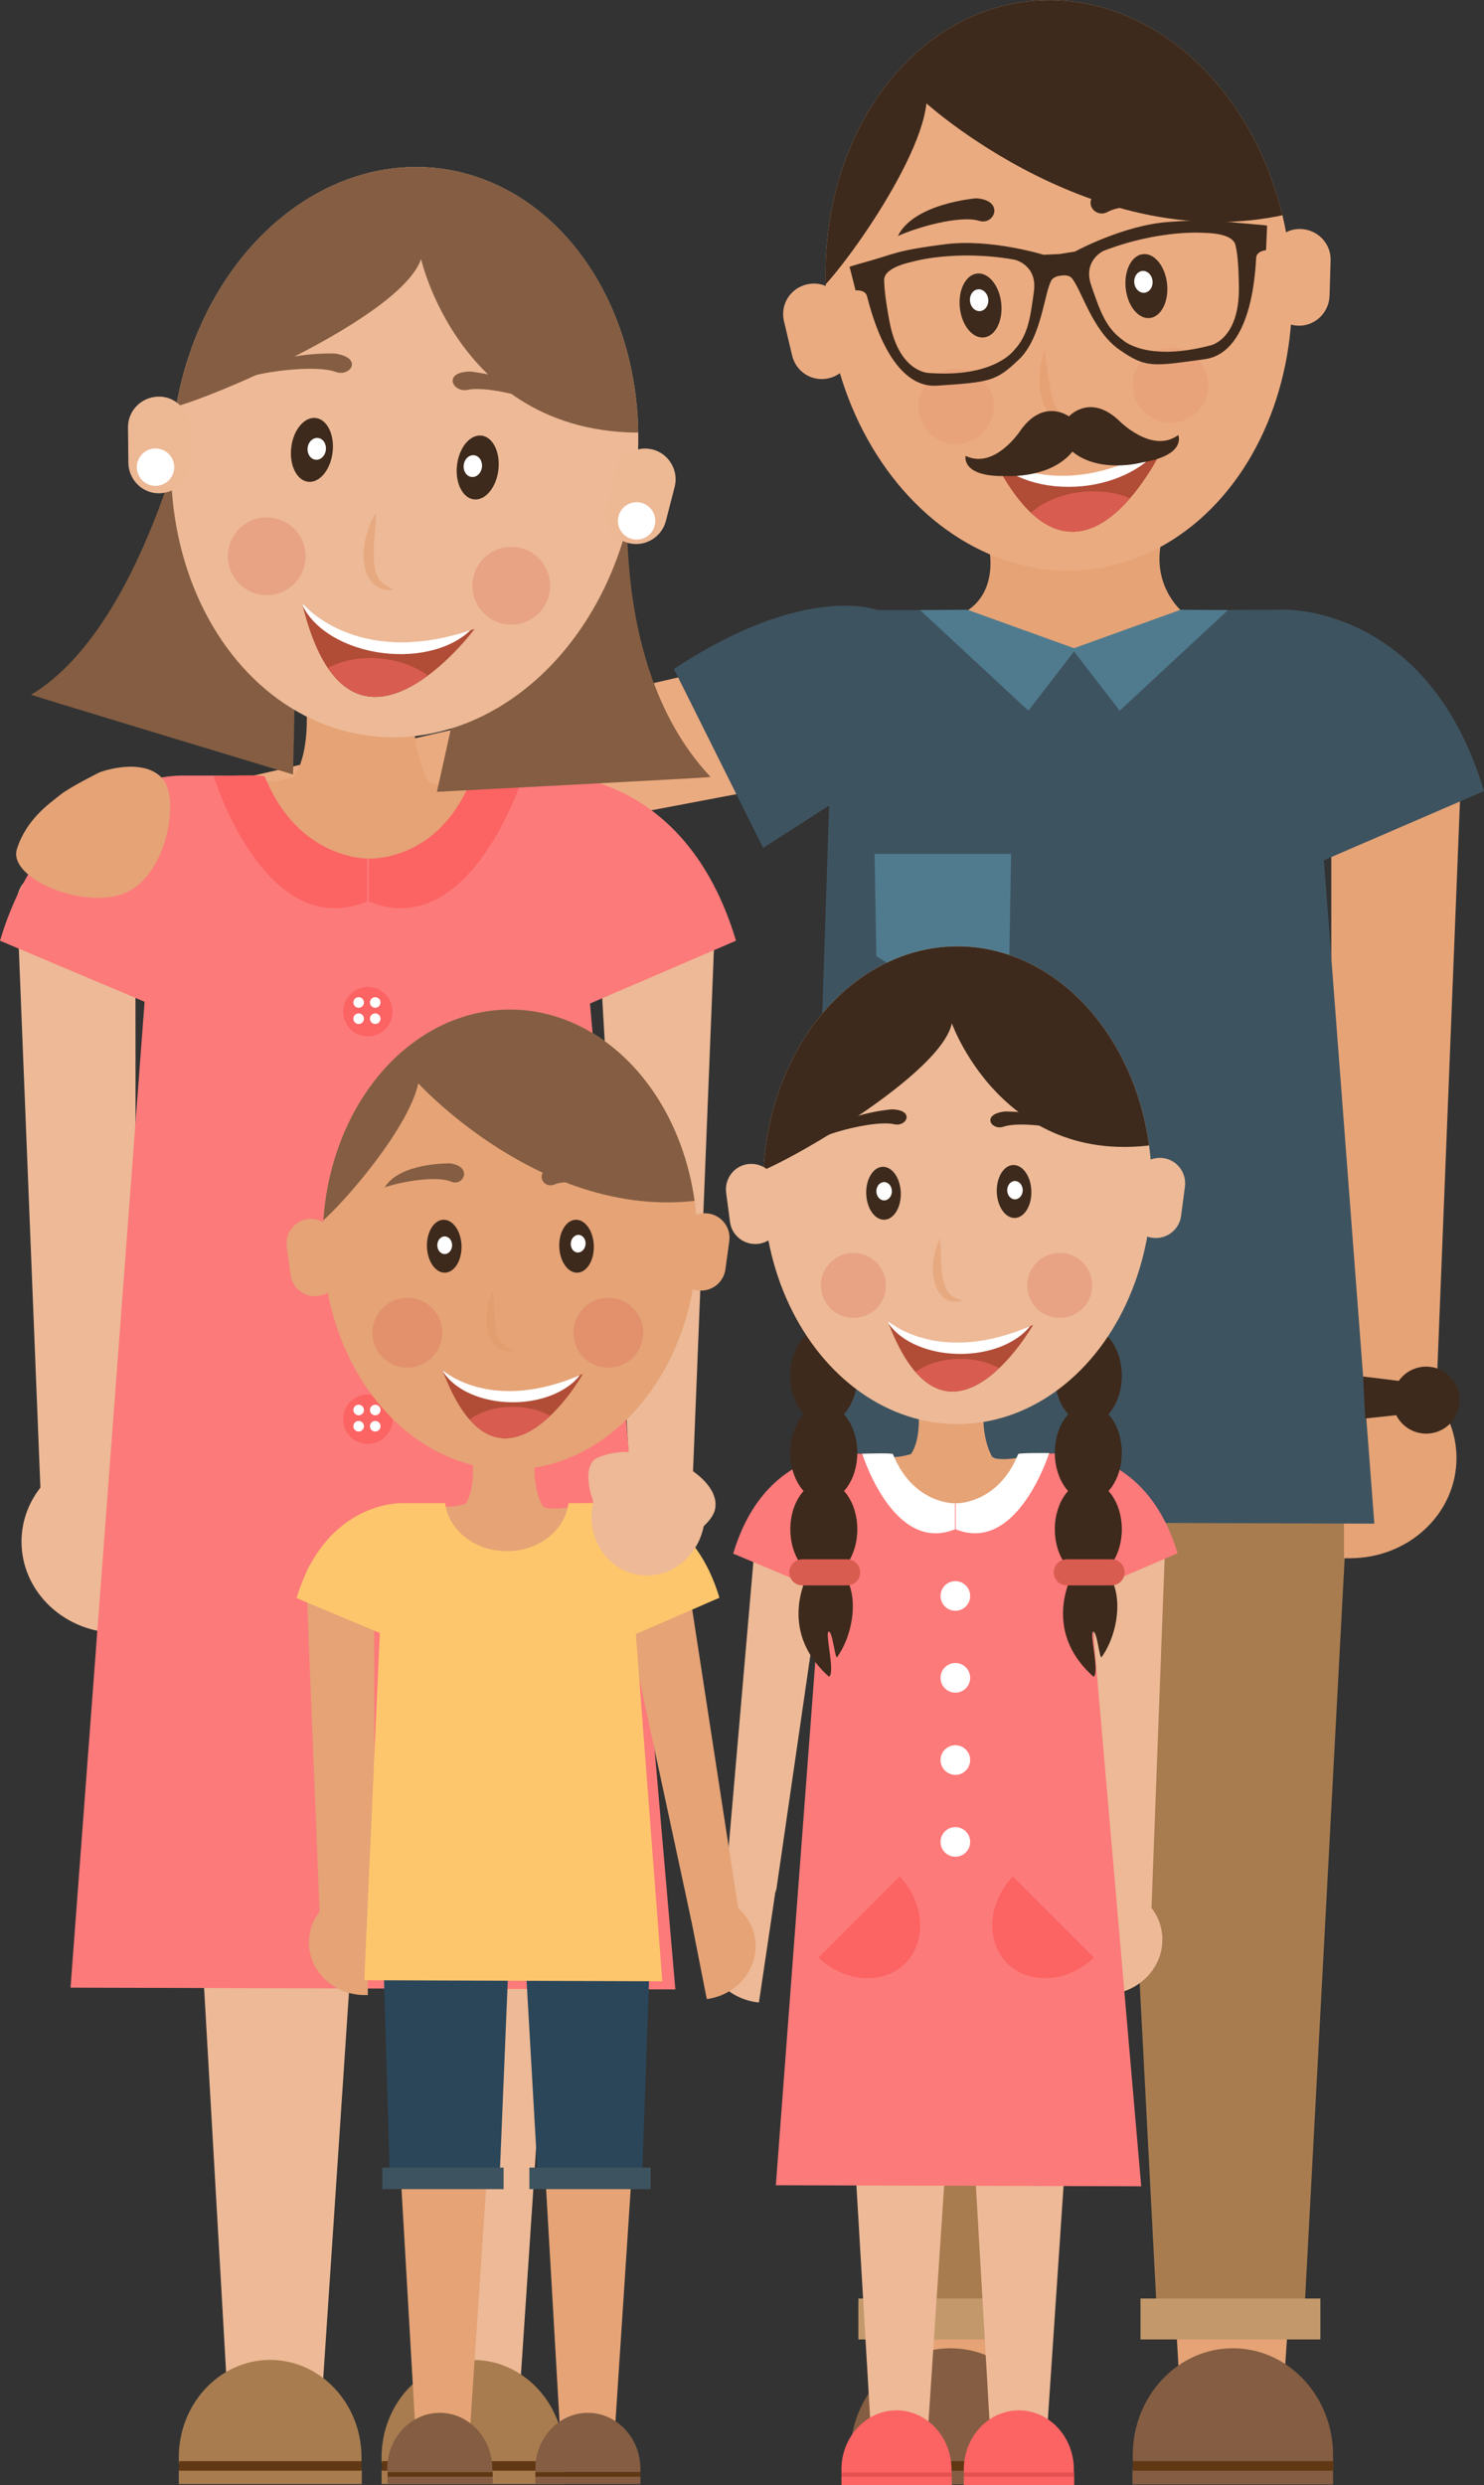 <?xml version="1.0" encoding="utf-8"?>
<!-- Generator: Adobe Illustrator 21.0.2, SVG Export Plug-In . SVG Version: 6.00 Build 0)  -->
<svg version="1.1" id="Objects" xmlns="http://www.w3.org/2000/svg" xmlns:xlink="http://www.w3.org/1999/xlink" x="0px" y="0px"
	 viewBox="0 0 420.8 704.3" style="enable-background:new 0 0 420.8 704.3;" xml:space="preserve">
<rect x="0" y="0" width="420.8" height="704.3" fill="#333333" stroke="none"/>
<style type="text/css">
	.st0{fill:#E5A376;}
	.st1{fill:#A87C4F;}
	.st2{fill:#C3996B;}
	.st3{fill:#845D42;}
	.st4{fill:#603813;}
	.st5{fill:#EBAB80;}
	.st6{clip-path:url(#SVGID_2_);fill:#3D2A1C;}
	.st7{fill:#3D2A1C;}
	.st8{fill:#B14C36;}
	.st9{opacity:0.5;}
	.st10{fill:#E29969;}
	.st11{opacity:0.1;fill:#D95C50;enable-background:new    ;}
	.st12{fill:#3E5360;}
	.st13{fill:#507B8E;}
	.st14{fill:#E55151;}
	.st15{fill:#FFFFFF;}
	.st16{fill:#EDB996;}
	.st17{fill:#FC7A7A;}
	.st18{fill:#FC6363;}
	.st19{clip-path:url(#SVGID_4_);fill:#845D42;}
	.st20{fill:#EDB894;}
	.st21{opacity:0.25;fill:#D95C50;enable-background:new    ;}
	.st22{fill:#D95C50;}
	.st23{clip-path:url(#SVGID_6_);fill:#3D2A1C;}
	.st24{clip-path:url(#SVGID_8_);fill:#D95C50;}
	.st25{clip-path:url(#SVGID_10_);fill:#FFFFFF;}
	.st26{fill:#2B4659;}
	.st27{fill:#FEC66C;}
	.st28{clip-path:url(#SVGID_12_);fill:#845D42;}
	.st29{clip-path:url(#SVGID_14_);fill:#D95C50;}
	.st30{clip-path:url(#SVGID_16_);fill:#FFFFFF;}
	.st31{fill:none;}
</style>
<path class="st0" d="M285.8,673.7c0,4.5-2.1,9.3-7.7,9.3H266c-5.5,0-10-3.7-10-8.2l-10.5-181.9c0-4.5,4.5-8.2,10-8.2h32.3
	c5.5,0,10,3.7,10,8.2L285.8,673.7z"/>
<path class="st0" d="M364.2,673.7c0,4.5-2.1,9.3-7.7,9.3h-12.1c-5.5,0-10-3.7-10-8.2L324,492.9c0-4.5,4.5-8.2,10-8.2h32.3
	c5.5,0,10,3.7,10,8.2L364.2,673.7z"/>
<polygon class="st1" points="320.8,380.2 301.4,380.2 237.6,379.7 247.9,658.5 292.4,658.5 307.1,407.5 315.1,407.5 328.2,658.5 
	369.7,658.5 384.6,379.7 "/>
<rect x="243.4" y="651.4" class="st2" width="51" height="11.6"/>
<rect x="323.4" y="651.4" class="st2" width="51" height="11.6"/>
<path class="st3" d="M297.9,697.5c0-0.6,0-1.1,0-1.7c0-16.7-12.7-30.3-28.4-30.3s-28.4,13.6-28.4,30.3c0,0.6,0,1.1,0,1.7H297.9z"/>
<rect x="241" y="699.7" class="st3" width="56.9" height="4.4"/>
<path class="st3" d="M378,697.5c0-0.6,0-1.1,0-1.7c0-16.7-12.7-30.3-28.4-30.3c-15.7,0-28.4,13.6-28.4,30.3c0,0.6,0,1.1,0,1.7H378z"
	/>
<rect x="321.1" y="699.7" class="st3" width="56.9" height="4.4"/>
<rect x="241.1" y="697.5" class="st4" width="56.9" height="2.7"/>
<rect x="321.2" y="697.5" class="st4" width="56.9" height="2.7"/>
<path class="st5" d="M46.4,225.7c-4.4,1-7.3,4.9-6.4,8.7l3.5,15.2c0.9,3.8,5.2,6.1,9.6,5l177.7-33.7c4.4-1,7.2-4.9,6.4-8.7
	l-5.1-22.2c-0.9-3.8-5.2-6.1-9.6-5L46.4,225.7z"/>
<path class="st0" d="M280.2,154c0,0,4.1,14.8-8.2,20.3c0,0,36.8,37,63.3-0.9c0,0-10.2-8.3-5.1-23.1L280.2,154z"/>
<ellipse transform="matrix(0.995 -9.750420e-02 9.750420e-02 0.995 -6.457 29.665)" class="st5" cx="300.3" cy="80.9" rx="66" ry="81"/>
<g>
	<g>
		<defs>
			
				<ellipse id="SVGID_1_" transform="matrix(0.995 -9.750420e-02 9.750420e-02 0.995 -6.457 29.665)" cx="300.3" cy="80.9" rx="66" ry="81"/>
		</defs>
		<clipPath id="SVGID_2_">
			<use xlink:href="#SVGID_1_"  style="overflow:visible;"/>
		</clipPath>
		<path class="st6" d="M229.9,83.8c1.5,2.8,30.7-35.2,32.8-54.5c0,0,55.1,49.9,113.3,28.1c0,0-29.7-108.6-114-76.2
			C177.8,13.5,213.9,53.2,229.9,83.8z"/>
	</g>
</g>
<path class="st5" d="M241.5,96.8c1.1,4.7-1.8,9.3-6.5,10.4l0,0c-4.7,1.1-9.3-1.8-10.4-6.5l-2.3-9.7c-1.1-4.7,1.8-9.3,6.5-10.4l0,0
	c4.7-1.1,9.3,1.8,10.4,6.5L241.5,96.8z"/>
<path class="st5" d="M359.6,83.3c-0.2,4.8,3.6,8.8,8.4,9l0,0c4.8,0.2,8.8-3.6,9-8.4l0.3-10c0.2-4.8-3.6-8.8-8.4-9l0,0
	c-4.8-0.2-8.8,3.6-9,8.4L359.6,83.3z"/>
<path class="st7" d="M276.8,56.2c0,0-17.7,1.4-22.2,10.7c5.4-2.5,17.7-6,23.1-4.3C282.1,63.9,284.9,56.7,276.8,56.2z"/>
<path class="st7" d="M313.7,53.6c0,0,17.6-2.1,23.8,6.2c-5.8-1.4-18.5-2.5-23.5,0.3C310,62.2,305.8,55.6,313.7,53.6z"/>
<path class="st8" d="M281.2,129c0,0,19.1,15.3,49.2-3.4C330.5,125.5,306.1,179.8,281.2,129z"/>
<g class="st9">
	<path class="st10" d="M296.2,99.3c0.4,2.2,0.6,4.3,0.9,6.4s0.6,4.1,1.1,6.1c0.5,1.9,1.2,3.8,2.3,5.1c0.6,0.7,1.3,1.3,2.2,1.7
		c0.9,0.4,1.9,0.6,3,0.8c-1,0.5-2.2,0.7-3.4,0.6c-1.2-0.1-2.4-0.6-3.4-1.4c-2-1.6-3-3.9-3.6-6.1s-0.7-4.5-0.5-6.7
		C295,103.6,295.4,101.4,296.2,99.3z"/>
</g>
<ellipse transform="matrix(0.995 -9.750479e-02 9.750479e-02 0.995 -9.94 26.991)" class="st11" cx="271.2" cy="115.2" rx="10.7" ry="10.7"/>
<ellipse transform="matrix(0.995 -9.750891e-02 9.750891e-02 0.995 -9.066 32.892)" class="st11" cx="332" cy="109.2" rx="10.7" ry="10.7"/>
<path class="st7" d="M352.7,63.3c-5.9-0.4-7.4-1.4-21.3-0.4c-12.9,0.9-26.6,8.4-26.6,8.4l-4.4,0.7l-4.5,0.2c0,0-14.9-4.6-27.7-3
	c-13.8,1.7-15.1,2.9-20.8,4.5s-6.5,1.9-6.5,1.9l1.7,6.7c0,0,2.6-0.3,3.2,1.5c0.6,1.8,5.8,26.4,19.9,25.5c15-1,16.7-1.2,23.2-7.4
	c6.6-6.2,7.2-19.5,9.4-22.7c0,0,0.8-1,2.7-1.1l0,0c1.8-0.3,2.7,0.5,2.7,0.5c2.8,2.8,5.8,15,13.7,20.5c7.6,5.3,9.5,4.7,24.2,2.7
	c14-1.9,14.4-27,14.6-28.8c0.2-1.9,2.8-2.1,2.8-2.1l0.3-6.9C359.4,63.9,358.6,63.8,352.7,63.3z M293.2,82.4
	c-1,7.3-1.6,12.6-5.7,16.9c0,0-5.6,7.8-24.1,6.4c0,0-8.5,0-11.2-14.7c-1.3-6.9-1.4-9.6-1.5-11.4c-0.1-1.5,0.9-3.8,7.9-5.4
	c0,0,12.2-3.6,29.1-0.6C287.8,73.6,294.1,75.1,293.2,82.4z M351.3,81.3c0.2,15-8.1,16.6-8.1,16.6c-18.4,4.8-24.9-1.6-24.9-1.6
	c-4.8-3.4-6.5-8.5-8.9-15.5s3.5-9.7,3.5-9.7c16.1-6.2,28.7-5.1,28.7-5.1c7.2,0.2,8.6,2.3,8.8,3.8C350.8,71.6,351.2,74.3,351.3,81.3z
	"/>
<path class="st0" d="M377.5,395c0,4.5,3.2,8.2,7.1,8.2h15.6c3.9,0,7.1-3.7,7.1-8.2l7.2-180.8c0-4.5-3.2-8.2-7.1-8.2h-22.8
	c-3.9,0-7.1,3.7-7.1,8.2L377.5,395L377.5,395z"/>
<path class="st0" d="M381,384.8c0.6,0,1.1,0,1.7,0c16.7,0,30.3,12.7,30.3,28.4c0,15.7-13.5,28.4-30.2,28.4c-0.6,0-1.1,0-1.7,0
	L381,384.8z"/>
<path class="st12" d="M420.8,224.2c-15.8-52.8-56.7-51.4-56.7-51.4l-25.1,0.1c-1.8,14.6-17.3,11-34.6,11c-17.3,0-30.4,3.6-32.2-11
	h-0.7h-22.7c0,0-20.3-8-57.7,16.7l25.3,50.7l18.7-12l-6.7,203l161.3,0.5l-14.3-188L420.8,224.2z"/>
<polygon class="st13" points="274.3,172.8 260.9,172.9 291.6,201.4 305.1,183.9 "/>
<polygon class="st13" points="334.8,172.8 348.2,172.9 317.5,201.4 304,183.9 "/>
<polygon class="st13" points="286.7,242 267.4,242 267.3,242 248,242 248.5,271 267.3,282.5 267.3,282.6 267.3,282.6 267.4,282.6 
	267.4,282.5 286.2,271 "/>
<rect x="238.6" y="700.6" class="st14" width="31.3" height="1.3"/>
<rect x="273.3" y="700.6" class="st14" width="31.3" height="1.3"/>
<ellipse transform="matrix(0.995 -0.105 0.105 0.995 -6.715 34.596)" class="st7" cx="324.9" cy="81" rx="5.9" ry="9.1"/>
<ellipse transform="matrix(0.995 -0.105 0.105 0.995 -7.553 29.686)" class="st7" cx="277.9" cy="86.5" rx="5.9" ry="9.1"/>
<polygon class="st7" points="412.5,399.3 387.1,402 386.5,390.1 412.5,393.3 "/>
<circle class="st7" cx="404.4" cy="396.8" r="9.5"/>
<ellipse transform="matrix(0.995 -9.753815e-02 9.753815e-02 0.995 -6.247 32.011)" class="st15" cx="324.3" cy="79.9" rx="2.6" ry="3.1"/>
<ellipse transform="matrix(0.995 -9.753815e-02 9.753815e-02 0.995 -6.976 27.491)" class="st15" cx="277.7" cy="85.1" rx="2.6" ry="3.1"/>
<path class="st16" d="M38.5,420.3c0,4.1-2.9,7.5-6.4,7.5H17.8c-3.6,0-6.4-3.3-6.4-7.5L4.8,255.5c0-4.1,2.9-7.5,6.4-7.5H32
	c3.6,0,6.4,3.3,6.4,7.5L38.5,420.3L38.5,420.3z"/>
<path class="st16" d="M35.3,411c-0.5,0-1,0-1.6,0c-15.2,0-27.6,11.6-27.6,25.9s12.3,25.9,27.6,25.9c0.5,0,1,0,1.6,0V411z"/>
<path class="st16" d="M178.9,423.5c0,4.1,0.9,6.5,4.5,6.5l6.5-0.2c3.6,0,6.4-3.3,6.4-7.5l6.6-164.8c0-4.1-2.9-7.5-6.4-7.5h-20.8
	c-3.6,0-6.4,3.3-6.4,7.5L178.9,423.5z"/>
<path class="st0" d="M122.8,222.1c0-0.1-1.4-0.6-1.4-0.8c0,0-6.4-10.5-3.2-28.8l-31.6,4.6c0,0,2.1,15.2-3.3,23.1
	c-9.7,2.8-13.2,0.6-13.2,0.6l-3,9.3c0,0,9,30,10,31s40.3-3,42-3s20.7-37.3,20.7-37.3S129.3,223.5,122.8,222.1z"/>
<path class="st16" d="M91.5,676.3c0,4.1-2,8.5-7,8.5h-11c-5,0-9.1-3.3-9.1-7.5l-9.5-165.8c0-4.1,4.1-7.5,9.1-7.5h29.4
	c5,0,9.1,3.3,9.1,7.5L91.5,676.3z"/>
<path class="st16" d="M147.5,676.3c0,4.1-2,8.5-7,8.5h-11c-5,0-9.1-3.3-9.1-7.5l-9.5-165.8c0-4.1,4.1-7.5,9.1-7.5h29.4
	c5,0,9.1,3.3,9.1,7.5L147.5,676.3z"/>
<path class="st17" d="M208.7,266.6c-14.4-48.1-51.7-46.9-51.7-46.9l-22.8,0.1c-1.7,13.3-14.7,23.7-30.5,23.7s-28.8-10.4-30.5-23.7
	h-0.7H51.8c0,0-37.4-1.3-51.8,46.8l41,17.3L20,563.3l171.5,0.5l-24.2-279.4L208.7,266.6z"/>
<g>
	<g>
		<circle class="st18" cx="104.3" cy="286.7" r="7"/>
		<circle class="st15" cx="101.7" cy="284.1" r="1.5"/>
		<circle class="st15" cx="106.4" cy="284.1" r="1.5"/>
		<circle class="st15" cx="101.7" cy="288.7" r="1.5"/>
		<circle class="st15" cx="106.4" cy="288.7" r="1.5"/>
	</g>
	<g>
		<circle class="st18" cx="104.3" cy="325.2" r="7"/>
		<circle class="st15" cx="101.7" cy="322.6" r="1.5"/>
		<circle class="st15" cx="106.4" cy="322.6" r="1.5"/>
		<circle class="st15" cx="101.7" cy="327.2" r="1.5"/>
		<circle class="st15" cx="106.4" cy="327.2" r="1.5"/>
	</g>
	<g>
		<circle class="st18" cx="104.3" cy="363.7" r="7"/>
		<circle class="st15" cx="101.7" cy="361.1" r="1.5"/>
		<circle class="st15" cx="106.4" cy="361.1" r="1.5"/>
		<circle class="st15" cx="101.7" cy="365.7" r="1.5"/>
		<circle class="st15" cx="106.4" cy="365.7" r="1.5"/>
	</g>
	<g>
		<circle class="st18" cx="104.3" cy="402.2" r="7"/>
		<circle class="st15" cx="101.7" cy="399.6" r="1.5"/>
		<circle class="st15" cx="106.4" cy="399.6" r="1.5"/>
		<circle class="st15" cx="101.7" cy="404.2" r="1.5"/>
		<circle class="st15" cx="106.4" cy="404.2" r="1.5"/>
	</g>
</g>
<g>
	<path class="st18" d="M75.1,220.1c-0.3-0.7-14.5-0.1-14.5-0.1s14.5,47.3,43.5,35.5v-12.2C104.1,243.3,84.6,243.6,75.1,220.1z"/>
	<path class="st18" d="M133.6,221c0.3-0.7,14.8-1.3,14.8-1.3s-14.8,47.6-43.8,35.8v-12.2C104.6,243.3,124.1,244.5,133.6,221z"/>
</g>
<path class="st1" d="M102.5,698c0-0.5,0-1,0-1.6c0-15.2-11.6-27.6-25.9-27.6s-25.9,12.4-25.9,27.6c0,0.5,0,1,0,1.6H102.5z"/>
<rect x="50.7" y="700" class="st1" width="51.9" height="4"/>
<path class="st1" d="M160,698c0-0.5,0-1,0-1.6c0-15.2-11.6-27.6-25.9-27.6c-14.3,0-25.9,12.4-25.9,27.6c0,0.5,0,1,0,1.6H160z"/>
<rect x="108.2" y="700" class="st1" width="51.9" height="4"/>
<rect x="50.8" y="697.5" class="st4" width="51.7" height="2.7"/>
<rect x="108.3" y="697.5" class="st4" width="51.8" height="2.7"/>
<path class="st3" d="M55.9,106.9c0,0-13.5,69.9-47.1,90c1.9,0.7,74.3,22.6,74.3,22.6l0.9-40.7L55.9,106.9z"/>
<path class="st3" d="M179.4,123.4c0,0-10.5,62.2,22.1,96.8c-2,0.3-77.6,4.2-77.6,4.2l8.8-39.7L179.4,123.4z"/>
<ellipse transform="matrix(0.12 -0.993 0.993 0.12 -26.227 226.67)" class="st16" cx="114.7" cy="128.1" rx="81" ry="66"/>
<g>
	<g>
		<defs>
			
				<ellipse id="SVGID_3_" transform="matrix(0.12 -0.993 0.993 0.12 -26.227 226.67)" cx="114.7" cy="128.1" rx="81" ry="66"/>
		</defs>
		<clipPath id="SVGID_4_">
			<use xlink:href="#SVGID_3_"  style="overflow:visible;"/>
		</clipPath>
		<path class="st19" d="M45.3,115.8c0.8,3.1,67.9-24.1,74.1-42.4c0,0,12.8,57,74.3,48.3c0,0-5.6-112.5-94.8-99.1
			C9.6,35.9,36.3,82.4,45.3,115.8z"/>
	</g>
</g>
<path class="st20" d="M53.8,131c0.1,4.8-3.8,8.7-8.6,8.8l0,0c-4.8,0.1-8.7-3.8-8.8-8.6l-0.1-10c-0.1-4.8,3.8-8.7,8.6-8.8l0,0
	c4.8-0.1,8.7,3.8,8.8,8.6L53.8,131z"/>
<path class="st20" d="M172,143.3c-1.2,4.6,1.6,9.4,6.2,10.6l0,0c4.6,1.2,9.4-1.6,10.6-6.2l2.5-9.7c1.2-4.6-1.6-9.4-6.2-10.6l0,0
	c-4.6-1.2-9.4,1.6-10.6,6.2L172,143.3z"/>
<ellipse transform="matrix(0.12 -0.993 0.993 0.12 -48.768 199.98)" class="st7" cx="88.4" cy="127.5" rx="9.1" ry="5.9"/>
<ellipse transform="matrix(0.12 -0.993 0.993 0.12 -12.364 251.041)" class="st7" cx="135.4" cy="132.5" rx="9.1" ry="5.9"/>
<ellipse transform="matrix(0.12 -0.993 0.993 0.12 -47.254 201.015)" class="st15" cx="89.7" cy="127.2" rx="3.1" ry="2.6"/>
<ellipse transform="matrix(0.12 -0.993 0.993 0.12 -13.18 249.307)" class="st15" cx="134" cy="132.1" rx="3.1" ry="2.6"/>
<path class="st3" d="M95,100.2c0,0-17.7-0.7-23.3,6.3c5.7-1.5,18.3-3,23.5-1.1C99.4,106.9,103.1,101.4,95,100.2z"/>
<path class="st3" d="M133.5,105.3c0,0,17.6,1.9,22.1,9.6c-5.4-2.3-17.7-5.6-23.1-4.4C128.3,111.3,125.4,105.3,133.5,105.3z"/>
<path class="st8" d="M85.7,171c0,0,15.4,19,48.8,7.3C134.5,178.3,99,226,85.7,171z"/>
<path class="st8" d="M85.7,171c0,0,15.4,19,48.8,7.3C134.5,178.3,99,226,85.7,171z"/>
<g class="st9">
	<path class="st10" d="M106.7,145.3c-0.1,2.2-0.3,4.4-0.5,6.5s-0.3,4.2-0.2,6.2c0.1,2,0.3,3.9,1.1,5.5c0.4,0.8,1,1.5,1.8,2.1
		s1.7,1,2.8,1.5c-1.1,0.2-2.3,0.2-3.4-0.2c-1.2-0.4-2.2-1.1-3-2.1c-1.6-2-2.1-4.5-2.2-6.8s0.3-4.6,0.9-6.7
		C104.6,149.2,105.4,147.1,106.7,145.3z"/>
</g>
<ellipse transform="matrix(0.12 -0.993 0.993 0.12 -92.651 160.2)" class="st15" cx="44" cy="132.4" rx="5.3" ry="5.3"/>
<ellipse transform="matrix(0.12 -0.993 0.993 0.12 -90.037 213.79)" class="st21" cx="75.6" cy="157.7" rx="11" ry="11"/>
<ellipse transform="matrix(0.12 -0.993 0.993 0.12 -37.26 290.066)" class="st21" cx="145" cy="166" rx="11" ry="11"/>
<ellipse transform="matrix(0.12 -0.993 0.993 0.12 12.293 309.154)" class="st15" cx="180.5" cy="147.6" rx="5.3" ry="5.3"/>
<path class="st16" d="M220.2,535.1c-0.4,2.5-2.4,4.2-4.5,3.9l-8.5-1.2c-2.1-0.3-1.8-2.4-1.4-4.9l8.6-99.2c0.4-2.5,2.4-4.2,4.5-3.9
	l12.4,1.8c2.1,0.3,3.6,2.6,3.2,5L220.2,535.1z"/>
<path class="st16" d="M219.8,536.6c-0.3-0.1-0.6-0.1-0.9-0.2c-9.1-1.3-17.5,4.5-18.8,13.1c-1.2,8.5,5.1,16.5,14.2,17.9
	c0.3,0,0.6,0.1,0.9,0.1L219.8,536.6z"/>
<path class="st16" d="M310.1,534.2c0,2.5,1.7,4.5,3.9,4.5h8.6c2.1,0,3.9,4.9,3.9,2.5l4-106.5c0-2.5-1.7-4.5-3.9-4.5H314
	c-2.1,0-3.9,2-3.9,4.5V534.2z"/>
<path class="st16" d="M312,534.1c0.3,0,0.6,0,0.9,0c9.2,0,16.7,7,16.7,15.6s-7.4,15.6-16.6,15.6c-0.3,0-0.6,0-0.9,0L312,534.1z"/>
<path class="st0" d="M282.1,413.3c0-0.1-0.9-0.4-0.8-0.5c0,0-3.9-6.3-1.9-17.4l-19.1,2.8c0,0,1.3,9.2-2,13.9c-5.9,1.7-8,0.3-8,0.3
	l-1.8,5.6c0,0,5.4,18.1,6,18.7s24.4-1.8,25.4-1.8s12.5-22.5,12.5-22.5S286,414.1,282.1,413.3z"/>
<path class="st16" d="M263.2,687.5c0,2.5-1.2,5.1-4.2,5.1h-6.6c-3,0-5.5-2-5.5-4.5l-5.9-100c0-2.5,2.5-4.5,5.5-4.5h17.8
	c3,0,5.5,2,5.5,4.5L263.2,687.5z"/>
<path class="st16" d="M297,687.5c0,2.5-1.2,5.1-4.2,5.1h-6.6c-3,0-5.5-2-5.5-4.5L274.9,588c0-2.5,2.5-4.5,5.5-4.5h17.8
	c3,0,5.5,2,5.5,4.5L297,687.5z"/>
<path class="st17" d="M333.9,440.2c-8.7-29-31.2-28.3-31.2-28.3l-13.8,0.1c-1,8.1-8.9,14.3-18.4,14.3s-17.4-6.3-18.4-14.3h-0.4
	h-12.5c0,0-22.6-0.8-31.3,28.3l24.8,10.4L220,619.3l103.6,0.3L309,450.9L333.9,440.2z"/>
<g>
	<circle class="st15" cx="270.9" cy="452.3" r="4.2"/>
</g>
<g>
	<ellipse class="st15" cx="270.9" cy="475.5" rx="4.2" ry="4.2"/>
</g>
<g>
	<ellipse class="st15" cx="270.9" cy="498.8" rx="4.2" ry="4.2"/>
	<path class="st15" d="M273,500"/>
	<path class="st15" d="M271.3,500"/>
</g>
<g>
	<circle class="st15" cx="270.9" cy="522" r="4.2"/>
</g>
<path class="st15" d="M253.2,412.1c-0.2-0.4-8.7-0.1-8.7-0.1s8.8,28.5,26.3,21.4V426C270.8,426.1,258.9,426.3,253.2,412.1z"/>
<path class="st15" d="M288.7,412.1c0.2-0.4,8.8-0.3,8.8-0.3s-9,28.7-26.5,21.6V426C271.1,426.1,283,426.3,288.7,412.1z"/>
<path class="st18" d="M269.8,700.7c0-0.3,0-0.6,0-0.9c0-9.2-7-16.7-15.6-16.7s-15.6,7.5-15.6,16.7c0,0.3,0,0.6,0,0.9H269.8z"/>
<rect x="238.6" y="701.9" class="st18" width="31.3" height="2.4"/>
<path class="st18" d="M304.5,700.7c0-0.3,0-0.6,0-0.9c0-9.2-7-16.7-15.6-16.7s-15.6,7.5-15.6,16.7c0,0.3,0,0.6,0,0.9H304.5z"/>
<rect x="273.3" y="701.9" class="st18" width="31.3" height="2.4"/>
<path class="st7" d="M310.9,443.7l-6.5,1.9c0,0-9.6,16.1,5.7,29.6c1.8-1.3-1.3-12.6-0.1-12.8c1.1-0.1,1.8,8.1,2.4,7.2
	C318.1,461.6,319,447,310.9,443.7z"/>
<ellipse class="st7" cx="308.6" cy="366" rx="9.5" ry="13.6"/>
<ellipse class="st7" cx="308.6" cy="389.9" rx="9.5" ry="13.6"/>
<ellipse class="st7" cx="308.6" cy="411.7" rx="9.5" ry="13.6"/>
<ellipse class="st7" cx="308.6" cy="433.4" rx="9.5" ry="13.6"/>
<path class="st22" d="M318.9,445.6c0,2.1-1.7,3.7-3.7,3.7h-12.7c-2.1,0-3.7-1.7-3.7-3.7l0,0c0-2.1,1.7-3.7,3.7-3.7h12.7
	C317.2,441.9,318.9,443.5,318.9,445.6L318.9,445.6z"/>
<path class="st7" d="M235.9,443.7l-6.5,1.9c0,0-9.6,16.1,5.7,29.6c1.8-1.3-1.3-12.6-0.1-12.8c1.1-0.1,1.8,8.1,2.4,7.2
	C243.1,461.6,244,447,235.9,443.7z"/>
<ellipse class="st7" cx="233.6" cy="366" rx="9.5" ry="13.6"/>
<ellipse class="st7" cx="233.6" cy="389.9" rx="9.5" ry="13.6"/>
<ellipse class="st7" cx="233.6" cy="411.7" rx="9.5" ry="13.6"/>
<ellipse class="st7" cx="233.6" cy="433.4" rx="9.5" ry="13.6"/>
<path class="st22" d="M243.9,445.6c0,2.1-1.7,3.7-3.7,3.7h-12.7c-2.1,0-3.7-1.7-3.7-3.7l0,0c0-2.1,1.7-3.7,3.7-3.7h12.7
	C242.2,441.9,243.9,443.5,243.9,445.6L243.9,445.6z"/>
<ellipse class="st16" cx="271.5" cy="335.9" rx="55.1" ry="67.7"/>
<g>
	<g>
		<defs>
			<ellipse id="SVGID_5_" cx="271.5" cy="335.9" rx="55.1" ry="67.7"/>
		</defs>
		<clipPath id="SVGID_6_">
			<use xlink:href="#SVGID_5_"  style="overflow:visible;"/>
		</clipPath>
		<path class="st23" d="M212.7,332.6c1,2.4,53.9-26.7,57.2-42.6c0,0,16.3,46,66.4,32.6c0,0-15.9-92.7-88.6-72.7
			C175.1,269.9,201.9,305.8,212.7,332.6z"/>
	</g>
</g>
<path class="st16" d="M221.3,344.4c0.5,4-2.3,7.6-6.2,8.1l0,0c-4,0.5-7.6-2.3-8.1-6.2l-1.1-8.3c-0.5-4,2.3-7.6,6.2-8.1l0,0
	c4-0.5,7.6,2.3,8.1,6.2L221.3,344.4z"/>
<path class="st16" d="M320.6,342.7c-0.5,4,2.3,7.6,6.2,8.1l0,0c4,0.5,7.6-2.3,8.1-6.2l1.1-8.3c0.5-4-2.3-7.6-6.2-8.1l0,0
	c-4-0.5-7.6,2.3-8.1,6.2L320.6,342.7z"/>
<path class="st7" d="M252.8,314.4c0,0-14.8,1.2-18.7,7.5c4.5-1.8,14.9-4.3,19.4-3.3C257.1,319.5,259.6,314.5,252.8,314.4z"/>
<path class="st7" d="M284.9,315c0,0,14.8-0.2,19.3,5.7c-4.7-1.3-15.2-2.9-19.6-1.4C281.1,320.5,278.1,315.8,284.9,315z"/>
<path class="st8" d="M251.7,374.3c0,0,14.6,14.3,41.2,1.2C292.9,375.5,268.3,418.7,251.7,374.3z"/>
<path class="st8" d="M251.7,374.3c0,0,14.6,14.3,41.2,1.2C292.9,375.5,268.3,418.7,251.7,374.3z"/>
<g>
	<g>
		<defs>
			<path id="SVGID_7_" d="M251.7,374.3c0,0,14.3,13.1,41.2,1.2C292.9,375.5,268.3,418.7,251.7,374.3z"/>
		</defs>
		<clipPath id="SVGID_8_">
			<use xlink:href="#SVGID_7_"  style="overflow:visible;"/>
		</clipPath>
		<ellipse class="st24" cx="272.3" cy="396.3" rx="17.1" ry="11.2"/>
	</g>
	<g>
		<defs>
			<path id="SVGID_9_" d="M251.7,374.3c0,0,14.3,13.1,41.2,1.2C292.9,375.5,268.3,418.7,251.7,374.3z"/>
		</defs>
		<clipPath id="SVGID_10_">
			<use xlink:href="#SVGID_9_"  style="overflow:visible;"/>
		</clipPath>
		<ellipse class="st25" cx="272.3" cy="369.3" rx="22.2" ry="14.4"/>
	</g>
</g>
<g class="st9">
	<path class="st10" d="M266.6,351c0.1,1.9,0.2,3.6,0.2,5.4c0.1,1.8,0.2,3.5,0.4,5.1c0.3,1.6,0.7,3.2,1.5,4.5c0.4,0.6,1,1.2,1.7,1.6
		s1.5,0.7,2.4,1c-0.9,0.3-1.9,0.4-2.9,0.2c-1-0.2-2-0.7-2.7-1.4c-1.5-1.5-2.2-3.5-2.5-5.4s-0.2-3.8,0.1-5.6
		C265.2,354.4,265.7,352.6,266.6,351z"/>
</g>
<circle class="st21" cx="242" cy="364.3" r="9.2"/>
<circle class="st21" cx="300.5" cy="364.3" r="9.2"/>
<path class="st18" d="M232.1,554.8c7.5,7.1,18.4,7.8,24.6,1.6s5.5-17.2-1.6-24.6L232.1,554.8z"/>
<path class="st18" d="M310.2,554.8c-7.5,7.1-18.4,7.8-24.6,1.6s-5.5-17.2,1.6-24.6L310.2,554.8z"/>
<ellipse transform="matrix(1 -3.188398e-02 3.188398e-02 1 -10.65 8.156)" class="st7" cx="250.4" cy="338" rx="4.9" ry="7.5"/>
<ellipse transform="matrix(1 -3.188398e-02 3.188398e-02 1 -10.615 9.335)" class="st7" cx="287.4" cy="337.5" rx="4.9" ry="7.5"/>
<ellipse class="st15" cx="250.7" cy="337.6" rx="2.2" ry="2.6"/>
<ellipse class="st15" cx="287.8" cy="337.3" rx="2.2" ry="2.6"/>
<path class="st0" d="M106.2,541.1c0,2.4-1.7,4.3-3.7,4.3h-8.2c-2,0-3.7-1.9-3.7-4.3l-3.8-94.6c0-2.4,1.7-4.3,3.7-4.3h11.9
	c2,0,3.7,1.9,3.7,4.3L106.2,541.1L106.2,541.1z"/>
<path class="st0" d="M104.4,535.7c-0.3,0-0.6,0-0.9,0c-8.8,0-15.9,6.6-15.9,14.8s7.1,14.9,15.8,14.9c0.3,0,0.6,0,0.9,0L104.4,535.7z
	"/>
<path class="st0" d="M195.6,542.3c0.5,2.3,0.8,4.7,2.8,4.3l8-1.6c2-0.4,3.3-2.6,2.8-4.9l-14.4-93.6c-0.5-2.3-2.4-3.9-4.5-3.5
	l-11.7,2.3c-2,0.4-3.3,2.6-2.8,4.9L195.6,542.3z"/>
<path class="st0" d="M194.7,537.5c0.3-0.1,0.6-0.1,0.9-0.2c8.6-1.7,16.8,3.5,18.4,11.5c1.6,8.1-4.1,16-12.7,17.6
	c-0.3,0.1-0.6,0.1-0.9,0.1L194.7,537.5z"/>
<path class="st0" d="M154.7,427.3c0-0.1-0.8-0.4-0.8-0.4s-3.7-6-1.8-16.6l-18.2,2.6c0,0,1.2,8.7-1.9,13.3c-5.6,1.6-7.6,0.3-7.6,0.3
	l-1.7,5.4c0,0,5.2,17.2,5.7,17.8c0.6,0.6,23.2-1.7,24.1-1.7c1,0,11.9-21.4,11.9-21.4S158.4,428.1,154.7,427.3z"/>
<path class="st0" d="M133.3,688.1c0,2.4-1.1,4.9-4,4.9H123c-2.9,0-5.2-1.9-5.2-4.3l-5.5-95.2c0-2.4,2.3-4.3,5.2-4.3h16.9
	c2.9,0,5.2,1.9,5.2,4.3L133.3,688.1z"/>
<path class="st0" d="M174.4,688.1c0,2.4-1.1,4.9-4,4.9H164c-2.9,0-5.2-1.9-5.2-4.3l-5.5-95.2c0-2.4,2.3-4.3,5.2-4.3h16.9
	c2.9,0,5.2,1.9,5.2,4.3L174.4,688.1z"/>
<path class="st3" d="M139.6,700.6c0-0.3,0-0.6,0-0.9c0-8.8-6.7-15.9-14.9-15.9s-14.9,7.1-14.9,15.9c0,0.3,0,0.6,0,0.9H139.6z"/>
<rect x="109.9" y="701.7" class="st3" width="29.8" height="2.3"/>
<path class="st3" d="M181.6,700.6c0-0.3,0-0.6,0-0.9c0-8.8-6.7-15.9-14.9-15.9s-14.9,7.1-14.9,15.9c0,0.3,0,0.6,0,0.9H181.6z"/>
<rect x="151.8" y="701.7" class="st3" width="29.8" height="2.3"/>
<polygon class="st26" points="151.6,534.5 141.5,534.5 108.1,534.2 110.6,618.9 141.6,618.9 144.5,548.8 148.6,548.8 152.6,618.9 
	182,618.9 185,534.2 "/>
<path class="st27" d="M204,452.8c-8.3-27.6-29.7-26.9-29.7-26.9l-13.1,0.1c-1,7.7-8.4,13.6-17.5,13.6s-16.5-6-17.5-13.6h-0.4h-11.9
	c0,0-21.5-0.7-29.8,26.9l23.6,9.9l-4.4,98.4l84.5,0.3l-7.5-98.4L204,452.8z"/>
<rect x="108.4" y="614.3" class="st12" width="34.4" height="6.1"/>
<rect x="150.1" y="614.3" class="st12" width="34.4" height="6.1"/>
<ellipse class="st0" cx="144.6" cy="351.3" rx="53.1" ry="65.2"/>
<g>
	<g>
		<defs>
			<ellipse id="SVGID_11_" cx="144.6" cy="351.3" rx="53.1" ry="65.2"/>
		</defs>
		<clipPath id="SVGID_12_">
			<use xlink:href="#SVGID_11_"  style="overflow:visible;"/>
		</clipPath>
		<path class="st28" d="M88,348.1c1,2.4,27.4-25.8,30.6-41.1c0,0,40.3,44.3,88.6,31.4c0,0-15.3-89.4-85.3-70
			C51.7,287.7,77.5,322.3,88,348.1z"/>
	</g>
</g>
<path class="st0" d="M96.2,359.5c0.5,3.8-2.2,7.3-6,7.8l0,0c-3.8,0.5-7.3-2.2-7.8-6l-1.1-8c-0.5-3.8,2.2-7.3,6-7.8l0,0
	c3.8-0.5,7.3,2.2,7.8,6L96.2,359.5z"/>
<path class="st0" d="M191.9,357.9c-0.5,3.8,2.2,7.3,6,7.8l0,0c3.8,0.5,7.3-2.2,7.8-6l1.1-8c0.5-3.8-2.2-7.3-6-7.8l0,0
	c-3.8-0.5-7.3,2.2-7.8,6L191.9,357.9z"/>
<path class="st3" d="M127.7,329.7c0,0-14.3-0.3-18.6,6.8c4.5-1.6,14.7-3.4,18.9-1.6C131.3,336.3,134.2,330.7,127.7,329.7z"/>
<path class="st3" d="M157.5,330.5c0,0,14.3-0.3,18.6,6.8c-4.5-1.6-14.7-3.4-18.9-1.6C153.8,337.1,151,331.5,157.5,330.5z"/>
<path class="st8" d="M125.5,388.3c0,0,14.1,13.7,39.7,1.1C165.3,389.5,141.5,431,125.5,388.3z"/>
<path class="st8" d="M125.5,388.3c0,0,14.1,13.7,39.7,1.1C165.3,389.5,141.5,431,125.5,388.3z"/>
<g>
	<g>
		<defs>
			<path id="SVGID_13_" d="M125.5,388.3c0,0,13.7,12.6,39.7,1.1C165.3,389.5,141.5,431,125.5,388.3z"/>
		</defs>
		<clipPath id="SVGID_14_">
			<use xlink:href="#SVGID_13_"  style="overflow:visible;"/>
		</clipPath>
		<ellipse class="st29" cx="145.4" cy="409.5" rx="16.5" ry="10.8"/>
	</g>
	<g>
		<defs>
			<path id="SVGID_15_" d="M125.5,388.3c0,0,13.7,12.6,39.7,1.1C165.3,389.5,141.5,431,125.5,388.3z"/>
		</defs>
		<clipPath id="SVGID_16_">
			<use xlink:href="#SVGID_15_"  style="overflow:visible;"/>
		</clipPath>
		<ellipse class="st30" cx="145.4" cy="383.5" rx="21.3" ry="13.9"/>
	</g>
</g>
<g class="st9">
	<path class="st10" d="M139.9,365.8c0.1,1.8,0.1,3.5,0.2,5.2c0.1,1.7,0.2,3.4,0.4,4.9c0.2,1.6,0.6,3.1,1.4,4.3c0.8,1.2,2.2,2,4,2.4
		c-0.9,0.3-1.8,0.4-2.8,0.2c-1-0.2-1.9-0.7-2.6-1.4c-1.5-1.4-2.1-3.4-2.4-5.2c-0.3-1.8-0.2-3.7,0.1-5.4
		C138.5,369.1,139,367.4,139.9,365.8z"/>
</g>
<circle class="st21" cx="115.5" cy="377.7" r="9.9"/>
<circle class="st21" cx="172.5" cy="377.7" r="9.9"/>
<rect x="151.8" y="700.6" class="st4" width="29.8" height="1.3"/>
<rect x="109.9" y="700.6" class="st4" width="29.8" height="1.3"/>
<ellipse transform="matrix(1 -3.188398e-02 3.188398e-02 1 -11.191 4.194)" class="st7" cx="125.9" cy="353" rx="4.9" ry="7.5"/>
<ellipse transform="matrix(1 -3.188398e-02 3.188398e-02 1 -11.172 5.389)" class="st7" cx="163.4" cy="353" rx="4.9" ry="7.5"/>
<ellipse class="st15" cx="126.1" cy="352.9" rx="2.1" ry="2.5"/>
<ellipse transform="matrix(9.877797e-02 -0.995 0.995 9.877797e-02 -202.992 480.824)" class="st15" cx="164" cy="352.5" rx="2.5" ry="2.1"/>
<path class="st0" d="M28.2,218.9c2.9-1.1,13.2-3.8,18,1.9c4.7,5.7,1.3,26.5-10.1,32s-34-3.7-31.3-12.2s9.3-12.9,12.1-15.2
	C19.7,223.1,28.2,218.9,28.2,218.9z"/>
<path class="st16" d="M194.6,415.8c2.2,1.1,9.2,5.9,8.2,11.7c-0.9,5.8-15.1,14.6-24.3,10.6s-15.5-22.2-9-25s12.5-1.2,15.4-0.7
	C187.7,412.9,194.6,415.8,194.6,415.8z"/>
<path class="st16" d="M168.3,425.3c-0.1,0.3-0.2,0.6-0.2,0.9c-1.9,9.2,3.6,18.2,12.3,20s17.2-4.3,19.1-13.5c0.1-0.3,0.1-0.6,0.2-0.9
	L168.3,425.3z"/>
<path class="st22" d="M93,189.3c8.5,12.5,19.7,8.5,28.3,2.1c-3.3-2.4-7.7-4.1-12.7-4.7C102.6,186,97,187.1,93,189.3z"/>
<path class="st15" d="M108.8,185.1c10.2,1.2,19.5-1.5,24.6-6.5c-32.7,10.9-47.7-7.7-47.7-7.7c0.1,0.3,0.2,0.6,0.2,0.9
	C89.2,178.5,98,183.8,108.8,185.1z"/>
<path class="st31" d="M281.2,129c0,0,18.5,13.9,49.2-3.4C330.5,125.5,306.1,179.8,281.2,129z"/>
<path class="st22" d="M307,139.4c-6,0.6-11.2,2.8-14.7,5.9c11,10.3,21.1,4.1,28.1-4.1C316.7,139.6,312,138.9,307,139.4z"/>
<g>
	<path class="st15" d="M281.2,129c0.1,0.3,0.3,0.6,0.4,0.8c4.7,5.7,14.4,9,25.2,8c10.2-1,18.7-5.7,22.6-11.7
		C299.9,143.9,281.2,129,281.2,129z"/>
</g>
<path class="st7" d="M334.1,123.3c-7.5,5.5-16.9-4.2-16.9-4.2c-7.6-7.1-13.2-2-14.1-1.1c-1-0.7-7.5-4.6-13.6,3.8
	c0,0-7.3,11.4-15.7,7.4c0,0-1.4,6.1,11.7,5.7c0,0,12.3,0.8,18.6-6.9c7.7,6.3,19.6,3.1,19.6,3.1C336.6,129,334.1,123.3,334.1,123.3z"
	/>
</svg>

